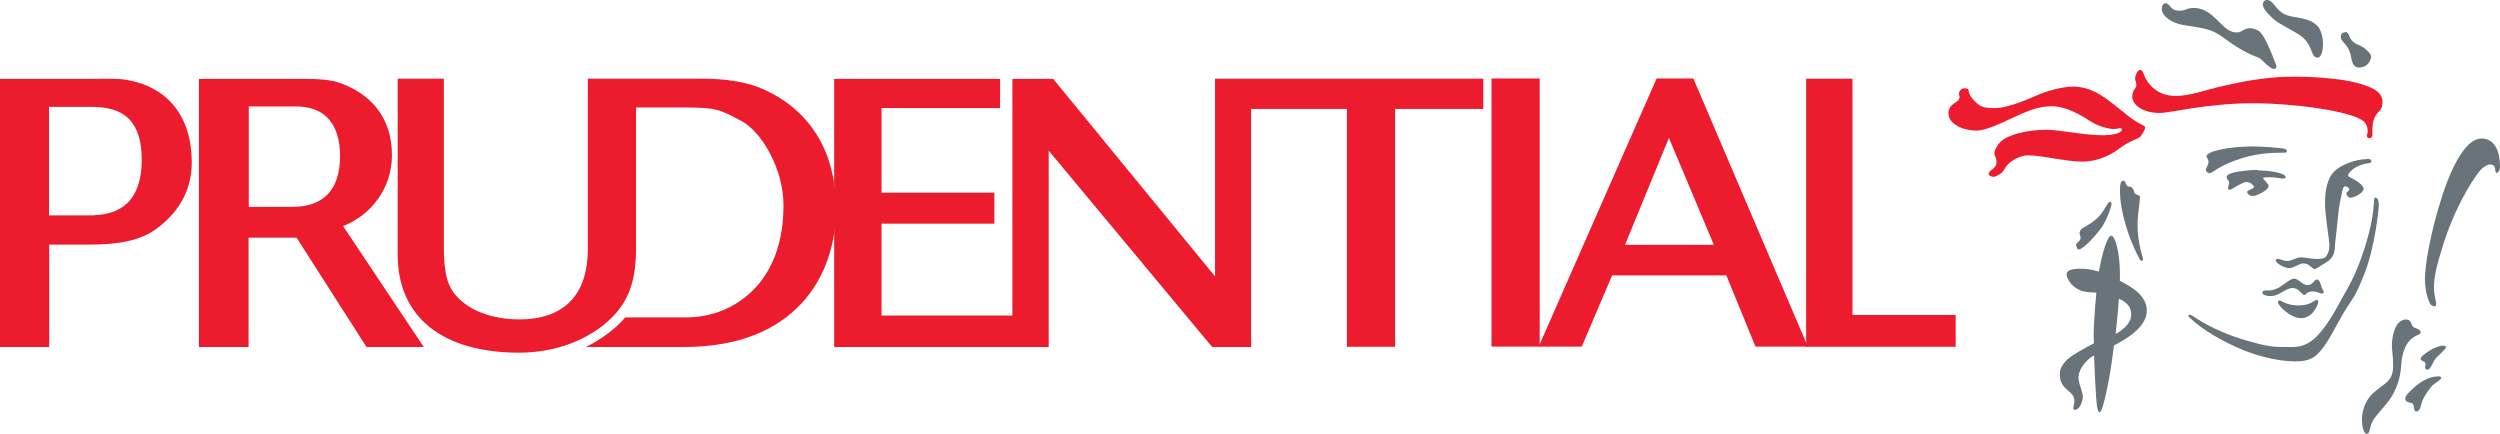 <svg width="219" height="38" viewBox="0 0 219 38" fill="none" xmlns="http://www.w3.org/2000/svg">
<g clip-path="url(#clip0_644_32093)">
<path d="M158.218 6.893V30.379H171.315V27.59H162.278V6.893H158.218Z" fill="#ED1B2E"/>
<path d="M26.573 6.911C27.831 6.911 28.963 6.964 29.879 7.302C32.556 8.296 34.335 10.357 34.335 13.608C34.335 16.451 32.556 18.814 30.058 19.808L37.12 30.396H32.107L25.98 20.821H21.776V30.396H17.428V6.911H26.573ZM21.776 18.121H25.621C28.298 18.121 29.789 16.664 29.789 13.679C29.789 11.992 29.304 9.327 25.908 9.327H21.794V18.138L21.776 18.121Z" fill="#ED1B2E"/>
<path d="M7.888 6.911C9.199 6.911 10.187 6.857 10.978 6.982C14.733 7.568 16.799 10.251 16.799 14.23C16.799 16.824 15.505 18.742 13.655 20.075C12.254 21.087 10.313 21.425 7.959 21.425H4.312V30.396H0V6.911H7.888ZM8.229 18.849C11.858 18.742 12.415 15.989 12.415 13.999C12.415 9.86 10.026 9.362 7.941 9.362H4.294V18.867H8.229V18.849Z" fill="#ED1B2E"/>
<path d="M51.332 30.396C52.644 29.757 54.063 28.691 54.764 27.803H60.064C62.112 27.803 63.711 27.163 64.933 26.293C67.287 24.623 68.634 21.798 68.634 18.014C68.634 14.71 66.676 11.512 64.933 10.588C63.046 9.593 62.795 9.416 59.974 9.416H55.716V21.762C55.716 24.392 55.177 26.257 53.578 27.838C51.619 29.775 48.655 30.894 45.475 30.894C38.791 30.894 34.838 27.803 34.838 22.313V6.893H38.881V21.762C38.881 22.882 38.989 23.805 39.186 24.516C39.815 26.63 42.366 27.98 45.475 27.98C49.427 27.98 51.494 25.813 51.494 21.816V6.893H61.501C63.603 6.893 65.418 7.177 66.819 7.799C70.664 9.487 73.234 12.951 73.234 18.298C73.234 24.214 69.64 30.396 59.938 30.396H51.35H51.332Z" fill="#ED1B2E"/>
<path d="M134.878 6.875H130.656V30.361H134.878V6.875Z" fill="#ED1B2E"/>
<path d="M109.599 9.54H117.99V30.379H122.212V9.54H129.938V6.893H106.437V24.214L92.261 6.911H88.686V27.643H77.223V19.595H87.105V16.877H77.223V9.469H87.608V6.911H73.072V30.396H91.866V13.2L106.185 30.396H109.599V9.54Z" fill="#ED1B2E"/>
<path d="M148.336 6.875L158.362 30.361H153.78L151.229 24.125H141.221L138.562 30.361H134.789L145.12 6.875H148.336ZM142.353 21.443H150.133L146.198 12.08L142.353 21.443Z" fill="#ED1B2E"/>
<path d="M189.695 0.284C190.127 0.284 190.037 0.941 190.953 0.941C191.474 0.941 191.546 0.693 192.175 0.693C193.972 0.693 194.636 2.842 195.894 2.842C196.469 2.842 196.523 2.469 197.134 2.469C197.367 2.469 197.781 2.611 197.942 2.771C198.104 2.931 198.463 3.233 199.38 5.667C199.47 5.934 199.344 6.04 199.2 6.04C199.056 6.04 198.787 5.916 198.14 5.258C197.781 4.903 197.475 5.063 195.912 4.086C195.175 3.642 194.475 2.967 193.684 2.683C192.894 2.38 191.564 2.274 191.061 2.15C190.396 2.007 189.372 1.51 189.372 0.746C189.372 0.497 189.516 0.284 189.695 0.284Z" fill="#68737A"/>
<path d="M198.626 -5.6956e-05C198.985 -5.6956e-05 199.273 0.551 199.668 0.924C200.548 1.794 201.95 1.244 203.01 2.274C203.279 2.54 203.495 3.18 203.495 3.802C203.495 4.424 203.351 5.045 203.046 5.045C202.291 5.045 202.776 3.855 201.267 2.949C199.758 2.061 199.488 2.025 198.877 1.403C198.248 0.782 198.23 0.533 198.23 0.373C198.23 0.213 198.356 -0.018 198.644 -0.018" fill="#68737A"/>
<path d="M205.453 2.807C205.83 2.807 205.722 3.322 206.136 3.66C206.549 4.015 206.818 3.891 207.393 4.459C207.663 4.708 207.717 4.885 207.717 4.956C207.717 5.028 207.573 5.916 206.639 5.916C206.423 5.916 206.279 5.863 206.118 5.578C205.902 5.152 205.992 4.53 205.525 3.979C205.112 3.5 205.058 3.464 205.058 3.18C205.058 2.896 205.327 2.825 205.453 2.825" fill="#68737A"/>
<path d="M206.944 7.408C208.112 7.746 208.705 8.208 208.705 8.918C208.705 9.629 208.417 9.682 208.166 10.037C207.986 10.286 207.789 10.659 207.825 11.761C207.825 11.974 207.753 12.098 207.591 12.098C207.411 12.098 207.339 12.027 207.339 11.85C207.339 11.743 207.411 11.672 207.411 11.583C207.411 11.476 207.429 10.961 207.07 10.642C206.01 9.7 200.746 9.043 197.404 9.043C193.361 9.043 190.109 9.895 189.211 9.895C187.558 9.895 186.785 9.078 186.785 8.474C186.785 7.87 187.145 7.764 187.145 7.462C187.145 7.16 187.037 7.124 187.037 6.875C187.037 6.627 187.252 6.129 187.45 6.129C187.755 6.129 187.719 6.449 188.007 6.964C188.366 7.586 189.139 8.403 190.594 8.403C191.888 8.403 192.984 7.923 194.888 7.497C197.224 6.964 199.075 6.715 200.907 6.715C201.77 6.715 204.914 6.751 206.926 7.39" fill="#ED1B2E"/>
<path d="M207.339 13.91C207.591 13.91 207.734 13.981 207.734 14.141C207.734 14.301 207.483 14.301 207.321 14.319C207.159 14.354 206.171 14.532 205.722 15.243C205.65 15.367 205.722 15.456 205.812 15.509C205.902 15.545 207.052 16.113 207.052 16.522C207.052 16.93 206.171 17.321 205.902 17.321C205.632 17.321 205.542 17.001 205.542 16.948C205.542 16.841 205.794 16.699 205.794 16.593C205.794 16.468 205.578 16.326 205.453 16.326C205.327 16.326 205.273 16.38 205.201 16.664C205.129 16.966 204.878 18.12 204.824 18.831C204.77 19.559 204.536 21.354 204.536 21.602C204.536 21.834 204.5 22.473 203.979 22.846C203.458 23.201 203.009 23.45 203.009 23.45C203.009 23.45 202.811 23.575 202.74 23.575C202.686 23.575 202.506 23.415 202.29 23.255C202.093 23.077 201.859 23.077 201.715 23.077C201.446 23.077 200.925 23.486 200.53 23.486C200.134 23.486 199.344 23.059 199.344 22.811C199.344 22.739 199.505 22.669 199.541 22.669C199.721 22.669 200.009 22.864 200.386 22.864C200.763 22.864 201.105 22.544 201.572 22.544C201.859 22.544 202.488 22.686 203.009 22.686C203.53 22.686 203.71 22.562 203.8 22.42C203.871 22.26 204.051 22.082 204.051 21.496C204.051 20.91 203.674 18.991 203.674 17.801C203.674 16.61 203.889 15.598 204.482 15.012C205.075 14.425 206.369 13.946 207.285 13.946" fill="#68737A"/>
<path d="M208.076 17.303C208.22 17.303 208.381 17.481 208.381 17.961C208.381 18.44 208.022 21.674 207.142 23.93C206.279 26.168 206.028 26.186 205.255 27.483C204.5 28.762 203.89 30.148 203.063 30.965C202.758 31.285 202.273 31.658 201.141 31.658C200.009 31.658 198.374 31.409 196.541 30.681C194.708 29.934 192.876 28.869 191.78 27.785C191.618 27.625 191.708 27.483 191.995 27.625C192.265 27.785 193.756 28.922 196.613 29.775C198.679 30.396 199.254 30.396 200.134 30.396C200.961 30.396 201.859 30.539 202.919 29.49C203.961 28.46 204.842 26.701 205.219 26.026C205.596 25.351 206.351 24.161 207.052 21.994C207.77 19.808 207.896 18.6 207.968 17.641C207.968 17.428 208.004 17.286 208.112 17.286" fill="#68737A"/>
<path d="M200.961 24.41C201.356 24.41 201.697 24.978 202.146 24.978C202.596 24.978 202.721 24.481 202.973 24.481C203.225 24.481 203.314 25.049 203.404 25.227C203.494 25.44 203.566 25.529 203.566 25.6C203.566 25.636 203.458 25.724 203.35 25.724C203.242 25.724 203.045 25.529 202.578 25.529C202.218 25.529 201.949 25.76 201.931 25.813C201.913 25.866 201.841 25.849 201.769 25.813C201.625 25.724 201.32 25.227 200.835 25.227C200.565 25.227 200.206 25.404 199.829 25.636C199.469 25.866 199.164 25.938 198.859 25.938C198.571 25.938 198.176 25.831 198.176 25.636C198.176 25.511 198.337 25.44 198.463 25.44C198.751 25.44 199.038 25.511 199.685 25.156C200.134 24.889 200.619 24.41 200.979 24.41" fill="#68737A"/>
<path d="M199.686 26.328C199.901 26.328 200.261 26.755 201.357 26.755C202.453 26.755 202.704 26.275 202.938 26.275C203.064 26.275 203.081 26.417 203.081 26.47C203.081 26.524 202.686 27.874 201.572 27.874C200.925 27.874 200.225 27.323 199.973 27.074C199.722 26.826 199.542 26.577 199.542 26.47C199.542 26.364 199.632 26.328 199.686 26.328Z" fill="#68737A"/>
<path d="M197.781 14.923C198.535 14.923 200.224 15.101 200.224 15.527C200.224 15.776 199.47 15.527 198.895 15.527C198.32 15.527 198.248 15.562 198.248 15.598C198.248 15.634 198.248 15.669 198.302 15.705C198.356 15.758 198.733 16.167 198.733 16.273C198.733 16.717 197.583 17.179 197.314 17.179C197.152 17.179 196.847 17.002 196.847 16.806C196.847 16.664 197.457 16.522 197.457 16.38C197.457 16.238 197.098 15.936 196.775 15.936C196.451 15.936 195.463 16.628 195.337 16.628C195.194 16.628 195.176 16.54 195.176 16.415C195.176 16.326 195.265 16.131 195.265 16.042C195.265 15.74 195.05 15.758 195.05 15.509C195.05 15.367 195.229 15.154 196.2 15.012C197.17 14.887 197.403 14.887 197.781 14.887" fill="#68737A"/>
<path d="M197.332 12.827C198.104 12.827 199.757 12.951 200.009 13.004C200.278 13.058 200.332 13.164 200.332 13.235C200.332 13.36 200.242 13.377 199.937 13.377C199.38 13.377 197.961 13.377 196.505 13.822C194.224 14.514 193.9 15.172 193.541 15.172C193.433 15.172 193.235 15.03 193.235 14.887C193.235 14.745 193.469 14.408 193.469 14.177C193.469 13.981 193.289 13.786 193.289 13.679C193.289 13.271 195.194 12.827 197.332 12.827Z" fill="#68737A"/>
<path d="M217.383 12.134C218.533 12.134 219 13.253 219 14.585C219 14.799 218.91 15.136 218.712 15.136C218.443 15.136 218.802 14.408 218.101 14.408C217.922 14.408 217.616 14.585 217.329 14.852C217.059 15.136 215.352 17.392 214.113 21.159C213.502 23.042 213.214 24.196 213.214 25.209C213.214 25.884 213.412 26.382 213.412 26.613C213.412 27.039 212.963 26.755 212.891 26.63C212.729 26.346 212.424 25.529 212.424 24.41C212.424 23.29 212.891 20.483 213.789 17.641C214.256 16.078 215.622 12.134 217.383 12.134Z" fill="#68737A"/>
<path d="M214.005 30.272C214.149 30.272 214.275 30.343 214.275 30.414C214.275 30.556 213.7 31.036 213.448 31.302C213.071 31.711 212.963 32.386 212.622 32.386C212.514 32.386 212.442 32.262 212.442 32.173C212.442 32.084 212.478 31.995 212.478 31.924C212.478 31.587 212.047 31.675 212.047 31.409C212.047 31.213 212.675 30.805 212.945 30.645C213.197 30.485 213.771 30.272 214.005 30.272Z" fill="#68737A"/>
<path d="M213.538 32.955C213.718 32.955 213.861 33.026 213.861 33.097C213.861 33.257 213.179 33.647 213.053 33.79C212.927 33.914 212.226 34.838 212.119 35.353C212.011 35.886 211.849 36.046 211.687 36.046C211.364 36.046 211.562 35.531 211.328 35.353C211.148 35.229 210.699 35.282 210.699 34.909C210.699 34.66 211.112 34.269 211.508 33.914C211.903 33.559 212.712 32.972 213.556 32.972" fill="#68737A"/>
<path d="M210.807 27.998C210.969 27.998 211.112 28.069 211.184 28.229C211.274 28.371 211.238 28.46 211.382 28.62C211.544 28.762 212.047 28.833 212.047 29.082C212.047 29.331 211.759 29.331 211.634 29.419C211.49 29.508 211.112 29.686 210.825 30.183C210.538 30.681 210.376 31.338 210.322 32.209C210.268 33.097 209.963 33.967 209.513 34.731C209.01 35.531 208.292 36.17 207.878 36.828C207.537 37.378 207.663 38 207.321 38C206.98 38 206.908 37.059 206.908 36.721C206.908 36.383 206.998 35.264 207.878 34.447C208.849 33.541 209.639 33.488 209.639 32.013C209.639 31.107 209.531 30.805 209.531 30.237C209.531 29.668 209.729 27.98 210.807 27.98" fill="#68737A"/>
<path d="M172.142 7.746C172.735 7.746 172.088 7.977 173.004 8.883C173.435 9.309 173.687 9.469 174.693 9.469C175.304 9.469 176.166 9.344 178.358 8.385C179.221 7.994 180.622 7.586 181.61 7.586C182.904 7.586 183.892 8.207 184.611 8.723C185.312 9.238 186.174 9.966 186.551 10.251C186.929 10.535 187.486 10.872 187.701 10.961C187.917 11.05 187.953 11.174 187.881 11.334C187.809 11.512 187.576 11.867 187.504 11.956C187.432 12.045 187.198 12.169 187.037 12.222C186.893 12.293 186.318 12.507 185.635 13.022C184.952 13.537 183.802 14.159 182.401 14.159C181 14.159 178.862 13.608 177.658 13.608C177.155 13.608 176.418 13.875 175.897 14.39C175.699 14.603 175.52 14.958 175.412 15.083C175.268 15.225 174.819 15.491 174.657 15.491C174.496 15.491 174.208 15.402 174.208 15.225C174.208 14.905 174.891 14.781 174.891 14.248C174.891 13.715 174.711 13.697 174.711 13.448C174.711 13.2 174.909 12.755 175.232 12.436C175.915 11.761 177.676 11.37 179.257 11.37C180.407 11.37 182.635 11.849 184.162 11.849C184.809 11.849 185.312 11.761 185.599 11.636C185.994 11.459 185.905 11.228 185.725 11.228C185.545 11.228 185.563 11.299 185.132 11.299C184.737 11.299 183.802 11.085 183.012 10.553C182.221 10.037 180.946 9.309 179.742 9.309C178.538 9.309 177.64 9.753 177.262 9.895C176.364 10.233 174.262 11.441 173.13 11.441C171.998 11.441 170.687 10.89 170.687 9.931C170.687 8.971 171.657 9.06 171.657 8.492C171.657 8.385 171.603 8.314 171.603 8.207C171.603 8.101 171.711 7.728 172.106 7.728" fill="#ED1B2E"/>
<path d="M185.959 15.829C186.21 15.829 186.174 16.095 186.336 16.273C186.498 16.451 186.569 16.238 186.785 16.468C187.001 16.699 186.893 16.824 187.037 16.966C187.18 17.108 187.432 17.09 187.45 17.215C187.486 17.73 187.252 18.529 187.252 19.773C187.252 20.643 187.414 21.638 187.701 22.526C187.827 22.882 187.558 22.953 187.432 22.704C186.516 21.034 185.707 18.565 185.707 16.646C185.707 16.184 185.779 15.847 185.959 15.847" fill="#68737A"/>
<path d="M184.809 17.677C184.917 17.677 184.97 17.748 184.97 17.89C184.97 18.032 184.575 19.329 183.982 20.093C183.389 20.857 182.455 21.851 182.096 21.851C181.952 21.851 181.952 21.674 181.916 21.62C181.898 21.549 181.772 21.425 182.006 21.23C182.239 21.052 182.257 20.945 182.257 20.821C182.257 20.697 182.168 20.537 182.168 20.43C182.168 20.323 182.257 20.075 182.401 20.004C182.545 19.915 183.443 19.471 183.964 18.849C184.467 18.245 184.629 17.694 184.809 17.694" fill="#68737A"/>
<path d="M185.329 29.259C185.437 28.265 185.545 27.181 185.617 26.168C186.228 26.453 186.695 26.808 186.695 27.554C186.695 28.442 185.689 29.064 185.329 29.259ZM185.707 24.552C185.707 24.392 185.707 24.232 185.707 24.09C185.707 21.994 185.258 20.643 184.952 20.643C184.539 20.643 184.054 22.704 183.856 23.788C183.173 23.592 182.706 23.539 182.311 23.539C181.251 23.539 181.035 23.77 181.035 24.037C181.035 24.303 181.269 24.712 181.538 24.978C182.185 25.618 182.922 25.6 183.641 25.635C183.515 26.932 183.407 28.602 183.407 29.206C183.407 29.384 183.407 29.686 183.425 30.077C182.688 30.45 181.502 31.107 181.089 31.498C180.514 32.084 180.442 32.404 180.442 32.812C180.442 34.234 181.718 34.163 181.718 35.14C181.718 35.513 181.466 35.904 181.772 35.904C182.149 35.904 182.455 35.193 182.455 34.749C182.455 34.305 182.077 33.594 182.077 33.132C182.077 32.67 182.239 32.173 182.886 31.533C183.048 31.374 183.227 31.249 183.443 31.125C183.479 32.386 183.551 33.843 183.587 34.198C183.623 34.767 183.658 36.117 183.928 36.117C184.197 36.117 184.736 33.523 184.988 31.711C185.042 31.302 185.114 30.805 185.186 30.254C185.455 30.112 185.743 29.97 185.994 29.81C187.234 29.064 188.06 28.194 188.06 27.199C188.06 25.991 186.928 25.209 185.671 24.587" fill="#68737A"/>
</g>
<defs>
<clipPath id="clip0_644_32093">
<rect width="219" height="38" fill="white"/>
</clipPath>
</defs>
</svg>
